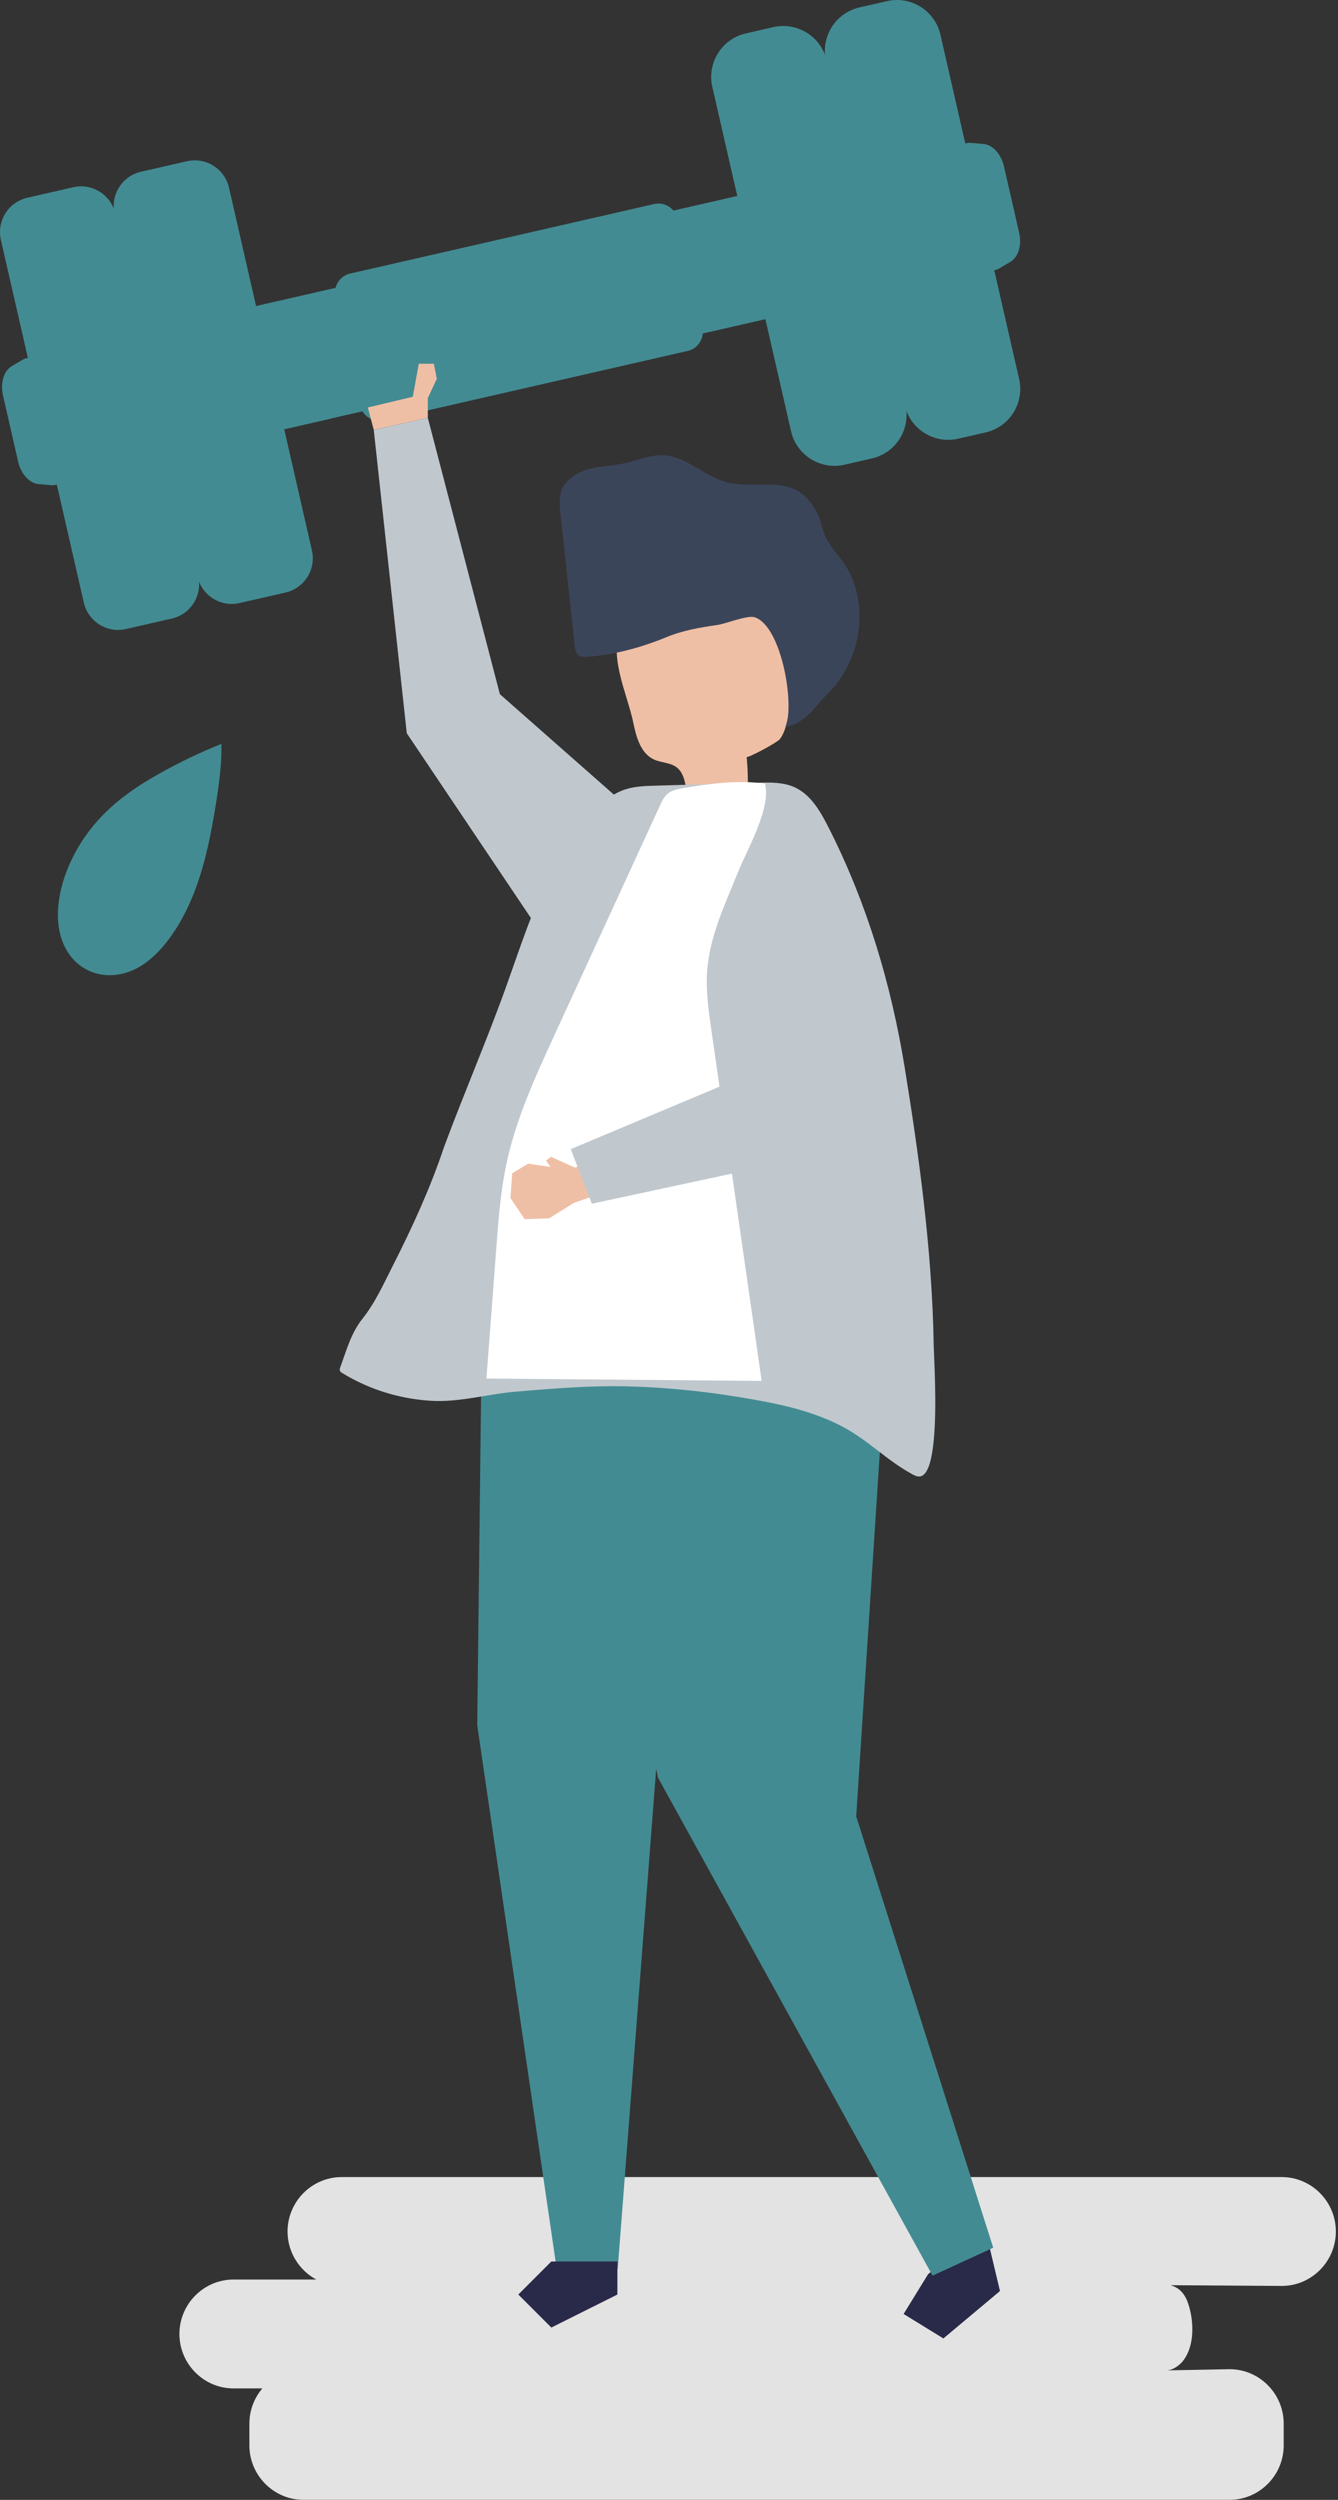 <?xml version="1.0" encoding="UTF-8" standalone="no"?><!DOCTYPE svg PUBLIC "-//W3C//DTD SVG 1.1//EN" "http://www.w3.org/Graphics/SVG/1.1/DTD/svg11.dtd"><svg width="100%" height="100%" viewBox="0 0 318 594" version="1.1" xmlns="http://www.w3.org/2000/svg" xmlns:xlink="http://www.w3.org/1999/xlink" xml:space="preserve" xmlns:serif="http://www.serif.com/" style="fill-rule:evenodd;clip-rule:evenodd;stroke-linejoin:round;stroke-miterlimit:1.414;"><rect x="0" y="0" width="318" height="594" fill="#333333" stroke="none"/><path d="M292.244,593.985l-220.121,0c-7.068,0 -12.851,-5.82 -12.851,-12.934l0,-5.174c0,-3.185 1.162,-6.109 3.077,-8.369l-6.856,0c-7.068,0 -12.851,-5.82 -12.851,-12.934c0,-7.114 5.783,-12.934 12.851,-12.934l19.677,0c-4.053,-2.183 -6.827,-6.487 -6.827,-11.414c0,-7.113 5.783,-12.933 12.851,-12.933l223.447,0c7.068,0 12.85,5.82 12.85,12.933c0,7.114 -5.782,12.935 -12.85,12.935l-26.457,-0.175c2.74,0.778 3.846,2.844 4.536,5.451c1.064,4.02 0.968,8.877 -1.21,12.068c-1.212,1.775 -3.003,2.681 -4.148,2.724l14.882,-0.286c7.068,0 12.85,5.82 12.85,12.934l0,5.174c0,7.114 -5.782,12.934 -12.85,12.934Z" style="fill:#e3e3e3;fill-rule:nonzero;"/><g><path d="M187.462,43.766l-27.403,6.266c-1.122,-1.295 -2.843,-1.95 -4.559,-1.559l-72.327,16.537c-1.715,0.393 -2.98,1.731 -3.428,3.385l-27.403,6.266l6.694,29.273l27.105,-6.197c1.07,1.692 3.044,2.624 5.012,2.174l72.327,-16.538c1.968,-0.449 3.341,-2.146 3.57,-4.135l27.105,-6.198l-6.693,-29.274Z" style="fill:#438b92;fill-rule:nonzero;"/><path d="M68.047,101.879l-0.001,-0.005l10.378,-2.373l0.002,0.005l-10.379,2.373Z" style="fill:#7dabb2;fill-rule:nonzero;"/><path d="M68.046,101.874l-6.514,-28.499l2.954,-0.777l13.938,26.903l-10.378,2.373Z" style="fill:#438b92;fill-rule:nonzero;"/><path d="M67.848,140.797l-10.903,2.493c-4.5,1.029 -8.983,-1.785 -10.011,-6.285l-19.706,-86.186c-1.03,-4.5 1.785,-8.982 6.286,-10.012l10.901,-2.493c4.5,-1.028 8.983,1.785 10.013,6.286l19.705,86.185c1.029,4.501 -1.785,8.983 -6.285,10.012Z" style="fill:#438b92;fill-rule:nonzero;"/><path d="M40.831,146.974l-10.901,2.493c-4.501,1.029 -8.984,-1.785 -10.013,-6.286l-19.705,-86.184c-1.029,-4.501 1.785,-8.984 6.285,-10.013l10.901,-2.492c4.501,-1.029 8.984,1.785 10.013,6.285l19.706,86.186c1.029,4.5 -1.785,8.983 -6.286,10.011Z" style="fill:#438b92;fill-rule:nonzero;"/><path d="M12.198,115.281l-3.004,-0.253c-2.184,-0.184 -4.209,-2.389 -4.878,-5.313l-3.612,-15.798c-0.669,-2.924 0.196,-5.79 2.085,-6.906l2.595,-1.532c2.597,-1.534 5.947,0.836 6.867,4.859l4.021,17.584c0.919,4.022 -1.068,7.612 -4.074,7.359Z" style="fill:#438b92;fill-rule:nonzero;"/><path d="M200.699,110.422l6.526,-1.493c5.709,-1.305 9.279,-6.992 7.973,-12.701l-18.705,-81.807c-1.305,-5.71 -6.992,-9.28 -12.701,-7.974l-6.524,1.491c-5.71,1.306 -9.28,6.992 -7.974,12.701l18.705,81.809c1.305,5.709 6.991,9.278 12.7,7.974Z" style="fill:#438b92;fill-rule:nonzero;"/><path d="M227.716,104.244l6.524,-1.491c5.709,-1.306 9.28,-6.993 7.975,-12.702l-18.706,-81.808c-1.305,-5.709 -6.991,-9.279 -12.7,-7.974l-6.526,1.492c-5.709,1.306 -9.279,6.992 -7.973,12.702l18.705,81.807c1.305,5.709 6.992,9.279 12.701,7.974Z" style="fill:#438b92;fill-rule:nonzero;"/><path d="M237.542,63.757l2.596,-1.533c1.887,-1.115 2.753,-3.98 2.084,-6.905l-3.613,-15.798c-0.668,-2.925 -2.692,-5.13 -4.878,-5.313l-3.003,-0.253c-3.005,-0.253 -4.993,3.338 -4.074,7.36l4.022,17.584c0.919,4.023 4.269,6.393 6.866,4.858Z" style="fill:#438b92;fill-rule:nonzero;"/><path d="M164.031,191.241c4.52,-0.196 9.039,-0.393 13.559,-0.589c0.243,-3.599 0.198,-7.218 -0.134,-10.81c0.04,0.437 7.273,-3.376 7.913,-4.241c1.842,-2.49 2.056,-6.673 2.822,-9.635c1.632,-6.31 3.166,-13.416 -0.168,-19.015c-3.454,-5.8 -10.925,-7.786 -17.673,-7.962c-8.473,-0.222 -17.933,2.248 -22.289,9.518c-3.935,6.566 1.029,16.25 2.447,23.195c0.699,3.423 1.765,7.33 4.946,8.775c1.689,0.768 3.737,0.685 5.245,1.766c2.659,1.906 2.061,5.983 3.332,8.998Z" style="fill:#efbfa5;fill-rule:nonzero;"/><path d="M134.711,135.953c-0.504,-4.684 -1.008,-9.366 -1.511,-14.05c-0.187,-1.739 -0.368,-3.544 0.195,-5.2c0.935,-2.755 3.732,-4.476 6.541,-5.236c2.808,-0.76 5.764,-0.789 8.606,-1.414c3.032,-0.668 5.981,-2.018 9.082,-1.881c5.899,0.259 10.415,5.731 16.246,6.663c8.074,1.29 15.487,-2.409 20.362,7.092c0.896,1.746 1.144,3.756 1.934,5.552c1.021,2.32 2.877,4.151 4.329,6.228c6.384,9.135 4.319,22.999 -3.418,30.741c-3.752,3.754 -5.286,7.149 -10.455,8.352c2.367,-4.811 -0.758,-23.977 -7.238,-26.128c-1.717,-0.568 -6.871,1.531 -8.773,1.809c-4.212,0.615 -8.305,1.291 -12.267,2.932c-5.88,2.434 -12.264,4.161 -18.627,4.635c-0.815,0.061 -1.725,0.091 -2.339,-0.446c-0.578,-0.505 -0.698,-1.344 -0.78,-2.107c-0.629,-5.848 -1.258,-11.695 -1.887,-17.542Z" style="fill:#3b455a;fill-rule:nonzero;"/><path d="M235.846,536.735l1.817,7.635l-13.452,11.269l-9.452,-5.817l5.817,-9.452l13.452,-11.27l1.818,7.635Z" style="fill:#292949;fill-rule:nonzero;"/><path d="M204.972,300.56l5.519,23.188l-6.998,107.836l32.567,102.501l-14.423,6.633l-65.253,-118.338l-7.749,-37.802l-3.94,-79.921l60.277,-4.097Z" style="fill:#438b92;fill-rule:nonzero;"/><path d="M114.584,309.755l-1.158,100.171l18.877,129.156l14.514,0l9.167,-119.174l19.863,-119.174l-61.263,9.021Z" style="fill:#438b92;fill-rule:nonzero;"/><path d="M146.733,537.354l0,7.849l-15.696,7.847l-7.848,-7.847l7.848,-7.849l15.696,0Z" style="fill:#292949;fill-rule:nonzero;"/><path d="M222.238,328.915c0.2,9.139 -0.088,21.456 -3.598,21.907c-0.659,0.084 -1.288,-0.241 -1.864,-0.555c-6.072,-3.315 -10.367,-7.98 -16.351,-11.182c-6.273,-3.357 -13.448,-5.141 -20.486,-6.39c-10.523,-1.922 -21.278,-3.115 -32,-3.302c-8.428,-0.146 -16.897,0.57 -25.29,1.271c-6.982,0.58 -13.479,2.649 -20.592,2.156c-7.291,-0.506 -14.473,-2.737 -20.705,-6.568c-0.229,-0.141 -0.47,-0.299 -0.565,-0.551c-0.103,-0.274 -0.002,-0.579 0.098,-0.854c1.489,-4.081 2.559,-8.122 5.263,-11.502c3.02,-3.774 5.166,-8.569 7.349,-12.865c4.55,-8.953 8.834,-18.336 12.014,-27.874c4.804,-12.965 10.293,-25.593 14.937,-38.6c3.22,-9.015 6.156,-18.192 10.524,-26.74c3.421,-6.692 9.516,-16.469 16.859,-19.416c2.485,-0.997 5.228,-1.087 7.904,-1.164c8.121,-0.233 16.241,-0.467 24.362,-0.7c2.96,-0.085 6.039,-0.148 8.738,1.072c4.044,1.828 6.33,6.075 8.328,10.038c8.961,17.768 14.674,36.924 17.875,56.68c1.671,10.314 3.217,20.649 4.419,31.024c1.343,11.577 2.265,23.205 2.459,34.854c0.022,1.294 0.227,4.919 0.322,9.261Z" style="fill:#c0c8ce;fill-rule:nonzero;"/><path d="M168.055,230.91c-0.305,4.6 0.351,9.206 1.006,13.772c3.986,27.813 7.972,55.625 11.96,83.438c-21.805,-0.191 -43.609,-0.38 -65.414,-0.57c0.791,-10.42 1.58,-20.841 2.37,-31.261c0.505,-6.681 1.015,-13.385 2.425,-19.941c2.275,-10.574 6.838,-20.528 11.371,-30.387c8.373,-18.217 16.746,-36.434 25.119,-54.651c0.447,-0.973 0.92,-1.98 1.745,-2.681c0.987,-0.84 2.337,-1.122 3.628,-1.346c6.233,-1.082 13.27,-1.998 19.534,-1.079c1.566,5.702 -4.211,15.615 -6.352,20.919c-3.115,7.718 -6.834,15.38 -7.392,23.787Z" style="fill:#fff;fill-rule:nonzero;"/><path d="M127.375,219.914l-30.695,-45.686l-7.852,-72.097l12.849,-2.855l17.132,65.673l29.981,26.411l-21.415,28.554Z" style="fill:#c0c8ce;fill-rule:nonzero;"/><path d="M101.677,99.276l0,-4.68l2.141,-4.599l-0.713,-3.57l-3.57,0l-1.428,7.852l-10.681,2.544l1.402,5.308l12.849,-2.855Z" style="fill:#efbfa5;fill-rule:nonzero;"/><path d="M143.287,274.805l-6.623,2.636l-5.733,-2.577l-1.163,0.937l1.095,1.479l-5.37,-0.777l-3.76,2.294l-0.423,5.846l3.367,5.033l5.848,-0.194l5.907,-3.681l9.222,-3.214l-2.367,-7.782Z" style="fill:#efbfa5;fill-rule:nonzero;"/><path d="M135.643,273.051l38.13,-16.018l4.284,-45.686l26.412,11.422l-6.091,50.851l-57.716,12.395l-5.019,-12.964Z" style="fill:#c0c8ce;fill-rule:nonzero;"/><path d="M35.479,228.11c4.759,-3.909 8.473,-10.177 10.943,-16.768c2.471,-6.59 3.811,-13.54 4.903,-20.405c0.757,-4.758 1.408,-9.56 1.292,-14.172c-4.833,1.919 -9.64,4.208 -14.39,6.851c-5.356,2.979 -10.736,6.495 -15.312,11.712c-4.576,5.217 -8.295,12.388 -9.026,19.663c-1.539,15.308 11.784,21.172 21.59,13.119Z" style="fill:#438b92;fill-rule:nonzero;"/></g></svg>